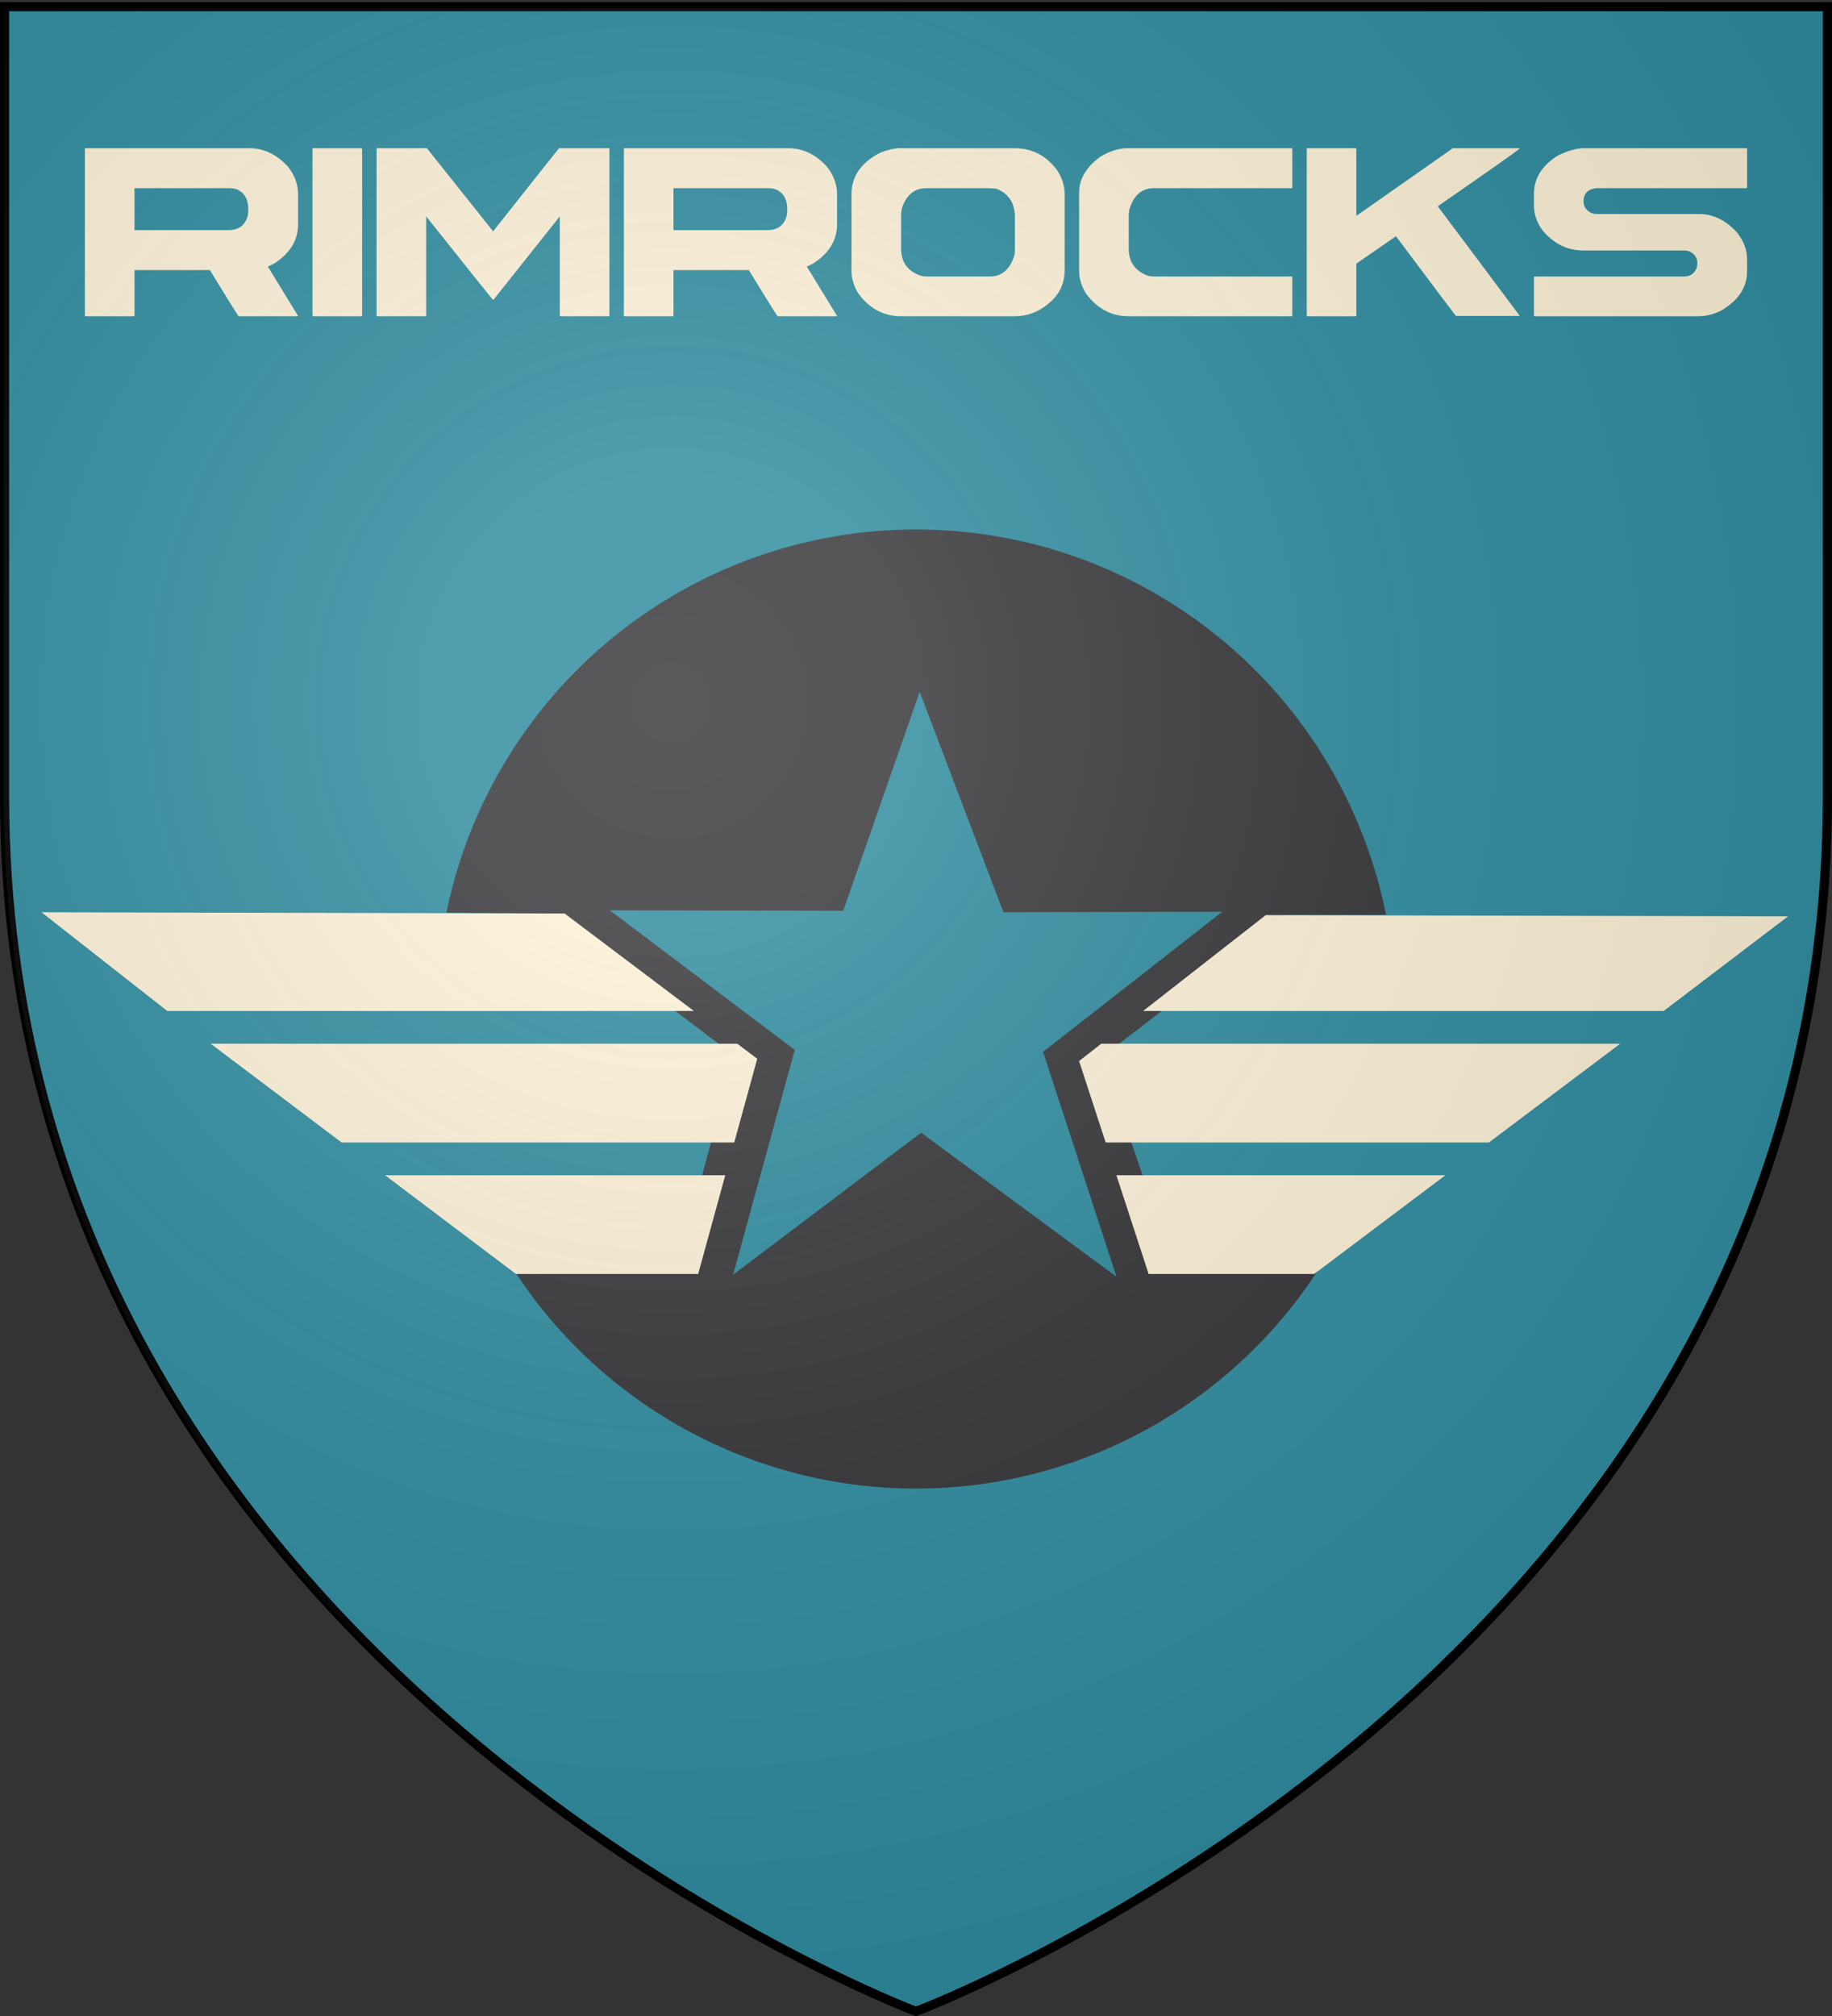 <svg version="1.1" width="600" height="660" xmlns="http://www.w3.org/2000/svg">
  <rect width="100%" height="100%" fill="#333333" stroke="none"/>
  <title>GeoBrol - Blason de Rimrocks, La tour sombre (fictif)</title>
  <style>.f{fill:#37373a;}.s{fill:#fcf0d6;}.h{fill:#308c9f;}.t{stroke:#fcf0d6;stroke-linecap:round;stroke-linejoin:round;stroke-miterlimit:10;}</style>
  <radialGradient id="A" cx="220" cy="230" r="420" gradientUnits="userSpaceOnUse">
    <stop offset="0" stop-color="#fff" stop-opacity=".170"></stop>
    <stop offset="0.19" stop-color="#fff" stop-opacity=".150"></stop>
    <stop offset="0.6" stop-color="#6b6b6b" stop-opacity=".100"></stop>
    <stop offset="1" stop-opacity=".100"></stop>
  </radialGradient>
  <path class="h" stroke="#000" stroke-width="3" d="M 300 658.5 C 300 658.5 598.5 546.18 598.5 260.728 L 598.5 2.176 L 1.5 2.176 L 1.5 260.728 C 1.5 546.18 300 658.5 300 658.5 Z"></path>
  <circle class="f" cx="300" cy="330.338" r="157"></circle>
  <path class="h" d="M 13.598 297.656 L 179.007 299.072 L 240.532 345.631 L 221.391 416.444 L 175.896 416.617 L 13.598 297.656 Z M 585.393 299.017 L 425.699 416.239 L 385.064 416.299 L 360.928 346.009 L 421.262 299.601 L 585.393 299.017 Z"></path>
  <g class="s">
    <path d="M 28.042 48.529 L 81.562 48.529 C 86.425 48.529 90.672 50.545 94.303 54.578 C 96.514 57.345 97.619 60.335 97.619 63.548 L 97.619 73.492 C 97.619 78.652 94.998 82.923 89.756 86.306 L 87.72 87.28 L 97.619 103.426 L 97.382 103.529 L 78.152 103.529 C 77.679 102.948 74.537 97.908 68.727 88.408 L 44.051 88.408 L 44.051 103.273 C 44.051 103.444 43.972 103.529 43.814 103.529 L 28.042 103.529 C 27.884 103.529 27.805 103.444 27.805 103.273 L 27.805 48.785 C 27.837 48.614 27.916 48.529 28.042 48.529 Z M 44.051 61.6 L 44.051 75.337 L 74.884 75.337 C 78.168 75.337 80.252 73.782 81.136 70.673 C 81.263 69.955 81.326 69.254 81.326 68.571 C 81.326 65.256 80.047 63.053 77.489 61.958 C 76.7 61.719 75.895 61.6 75.074 61.6 L 44.051 61.6 Z M 102.588 48.529 L 118.36 48.529 C 118.518 48.563 118.597 48.648 118.597 48.785 L 118.597 103.273 C 118.597 103.444 118.518 103.529 118.36 103.529 L 102.588 103.529 C 102.43 103.529 102.351 103.444 102.351 103.273 L 102.351 48.785 C 102.383 48.614 102.462 48.529 102.588 48.529 Z M 123.571 48.529 L 139.816 48.529 L 161.509 75.747 C 175.844 57.601 183.043 48.529 183.106 48.529 L 199.399 48.529 C 199.526 48.563 199.589 48.648 199.589 48.785 L 199.589 103.273 C 199.589 103.444 199.526 103.529 199.399 103.529 L 183.58 103.529 C 183.422 103.529 183.343 103.444 183.343 103.273 L 183.343 70.826 L 161.651 98.095 L 161.414 98.095 C 161.287 98.062 154.009 88.972 139.579 70.826 L 139.579 103.273 C 139.579 103.444 139.5 103.529 139.342 103.529 L 123.571 103.529 C 123.413 103.529 123.334 103.444 123.334 103.273 L 123.334 48.785 C 123.365 48.614 123.444 48.529 123.571 48.529 Z M 204.563 48.529 L 258.084 48.529 C 262.947 48.529 267.193 50.545 270.824 54.578 C 273.035 57.345 274.14 60.335 274.14 63.548 L 274.14 73.492 C 274.14 78.652 271.519 82.923 266.278 86.306 L 264.241 87.28 L 274.14 103.426 L 273.903 103.529 L 254.674 103.529 C 254.2 102.948 251.058 97.908 245.248 88.408 L 220.572 88.408 L 220.572 103.273 C 220.572 103.444 220.493 103.529 220.335 103.529 L 204.563 103.529 C 204.405 103.529 204.326 103.444 204.326 103.273 L 204.326 48.785 C 204.358 48.614 204.437 48.529 204.563 48.529 Z M 220.572 61.6 L 220.572 75.337 L 251.406 75.337 C 254.689 75.337 256.773 73.782 257.657 70.673 C 257.784 69.955 257.847 69.254 257.847 68.571 C 257.847 65.256 256.568 63.053 254.011 61.958 C 253.221 61.719 252.416 61.6 251.595 61.6 L 220.572 61.6 Z M 294.55 48.529 L 332.298 48.529 C 337.982 48.529 342.608 50.904 346.176 55.654 C 347.849 58.184 348.686 60.848 348.686 63.65 L 348.686 88.51 C 348.686 94.08 345.797 98.472 340.019 101.684 C 337.588 102.914 335.014 103.529 332.298 103.529 L 295.023 103.529 C 289.498 103.529 284.904 101.103 281.241 96.25 C 279.662 93.825 278.873 91.295 278.873 88.665 L 278.873 63.548 C 278.873 57.704 282.062 53.159 288.44 49.913 C 290.966 48.99 293.003 48.529 294.55 48.529 Z M 295.118 70.57 L 295.118 81.385 C 295.118 85.828 297.249 88.784 301.512 90.253 C 302.112 90.424 302.744 90.51 303.407 90.51 L 324.247 90.51 C 327.972 90.51 330.577 88.373 332.062 84.102 C 332.283 83.487 332.393 82.667 332.393 81.642 L 332.393 71.185 C 332.393 66.504 330.388 63.377 326.378 61.805 C 325.21 61.668 324.184 61.6 323.299 61.6 L 303.407 61.6 C 299.586 61.6 296.934 63.719 295.45 67.956 C 295.229 68.81 295.118 69.681 295.118 70.57 Z M 369.244 48.529 L 423.001 48.529 C 423.159 48.563 423.238 48.648 423.238 48.785 L 423.238 61.344 C 423.238 61.515 423.159 61.6 423.001 61.6 L 377.959 61.6 C 373.886 61.6 371.17 64.009 369.812 68.827 C 369.717 69.681 369.67 70.348 369.67 70.826 L 369.67 81.488 C 369.67 85.521 371.533 88.357 375.259 89.997 C 376.017 90.339 376.917 90.51 377.959 90.51 L 423.001 90.51 C 423.159 90.51 423.238 90.578 423.238 90.714 L 423.238 103.273 C 423.238 103.444 423.159 103.529 423.001 103.529 L 369.576 103.529 C 364.05 103.529 359.456 101.103 355.793 96.25 C 354.214 93.79 353.425 91.261 353.425 88.665 L 353.425 63.035 C 353.425 58.558 355.777 54.628 360.482 51.245 C 363.545 49.435 366.465 48.529 369.244 48.529 Z M 428.214 48.529 L 443.986 48.529 C 444.143 48.563 444.222 48.648 444.222 48.785 L 444.222 70.673 L 475.814 48.529 L 497.648 48.529 L 497.648 48.683 C 496.291 49.845 487.386 56.115 470.935 67.495 L 470.935 67.597 L 497.648 103.273 L 497.648 103.426 L 476.856 103.426 C 476.635 103.255 470.083 94.558 457.2 77.336 L 444.222 86.306 L 444.222 103.273 C 444.222 103.444 444.143 103.529 443.986 103.529 L 428.214 103.529 C 428.056 103.529 427.977 103.444 427.977 103.273 L 427.977 48.785 C 428.008 48.614 428.087 48.529 428.214 48.529 Z M 518.2 48.529 L 571.958 48.529 C 572.116 48.563 572.195 48.648 572.195 48.785 L 572.195 61.344 C 572.195 61.515 572.116 61.6 571.958 61.6 L 522.747 61.6 C 520 61.976 518.627 63.411 518.627 65.905 C 518.627 67.579 519.464 68.845 521.137 69.698 C 521.642 69.938 522.242 70.058 522.937 70.058 L 556.375 70.058 C 561.08 70.058 565.248 72.074 568.879 76.106 C 571.09 78.874 572.195 81.829 572.195 84.973 L 572.195 88.766 C 572.195 94.131 569.306 98.472 563.527 101.787 C 561.128 102.948 558.665 103.529 556.138 103.529 L 502.618 103.529 C 502.46 103.529 502.381 103.444 502.381 103.273 L 502.381 90.714 C 502.413 90.578 502.492 90.51 502.618 90.51 L 551.592 90.51 C 553.581 90.51 554.954 89.553 555.712 87.639 C 555.839 86.819 555.902 86.341 555.902 86.204 C 555.902 84.495 555.081 83.213 553.439 82.36 C 552.934 82.12 552.318 82 551.592 82 L 518.627 82 C 513.196 82 508.649 79.711 504.986 75.132 C 503.249 72.638 502.381 70.006 502.381 67.239 L 502.381 63.445 C 502.381 58.422 504.954 54.27 510.101 50.99 C 513.038 49.52 515.737 48.7 518.2 48.529 Z"></path>
    <path d="M 13.598 298.656 L 184.928 299.067 L 227.25 330.978 L 54.786 330.978 L 13.598 298.656 Z M 585.598 300.001 L 544.873 330.978 L 374.386 330.978 L 414.543 299.59 L 585.598 300.001 Z M 111.884 374.027 L 69.01 341.702 L 241.473 341.702 L 247.999 346.622 L 240.477 374.027 L 111.884 374.027 Z M 530.615 341.702 L 487.64 374.027 L 362.122 374.027 L 353.41 347.372 L 360.665 341.702 L 530.615 341.702 Z M 168.983 417.076 L 126.107 384.751 L 237.533 384.751 L 228.658 417.076 L 168.983 417.076 Z M 473.383 384.751 L 430.407 417.076 L 376.19 417.076 L 365.625 384.751 L 473.383 384.751 Z"></path>
  </g>
  <path class="h" d="M 199.677 297.999 L 276.179 298.171 L 301.199 226.479 L 328.624 298.652 L 400.315 298.481 L 341.615 344.361 L 365.672 417.977 L 301.68 370.824 L 240.093 417.325 L 260.301 343.709 L 199.677 297.999 Z"></path>
  <path fill="url(#A)" d="M299.714 658.863s298.5-112.32 298.5-397.771V2.54h-597v258.552c0 285.451 298.5 397.771 298.5 397.771z"></path>
</svg>